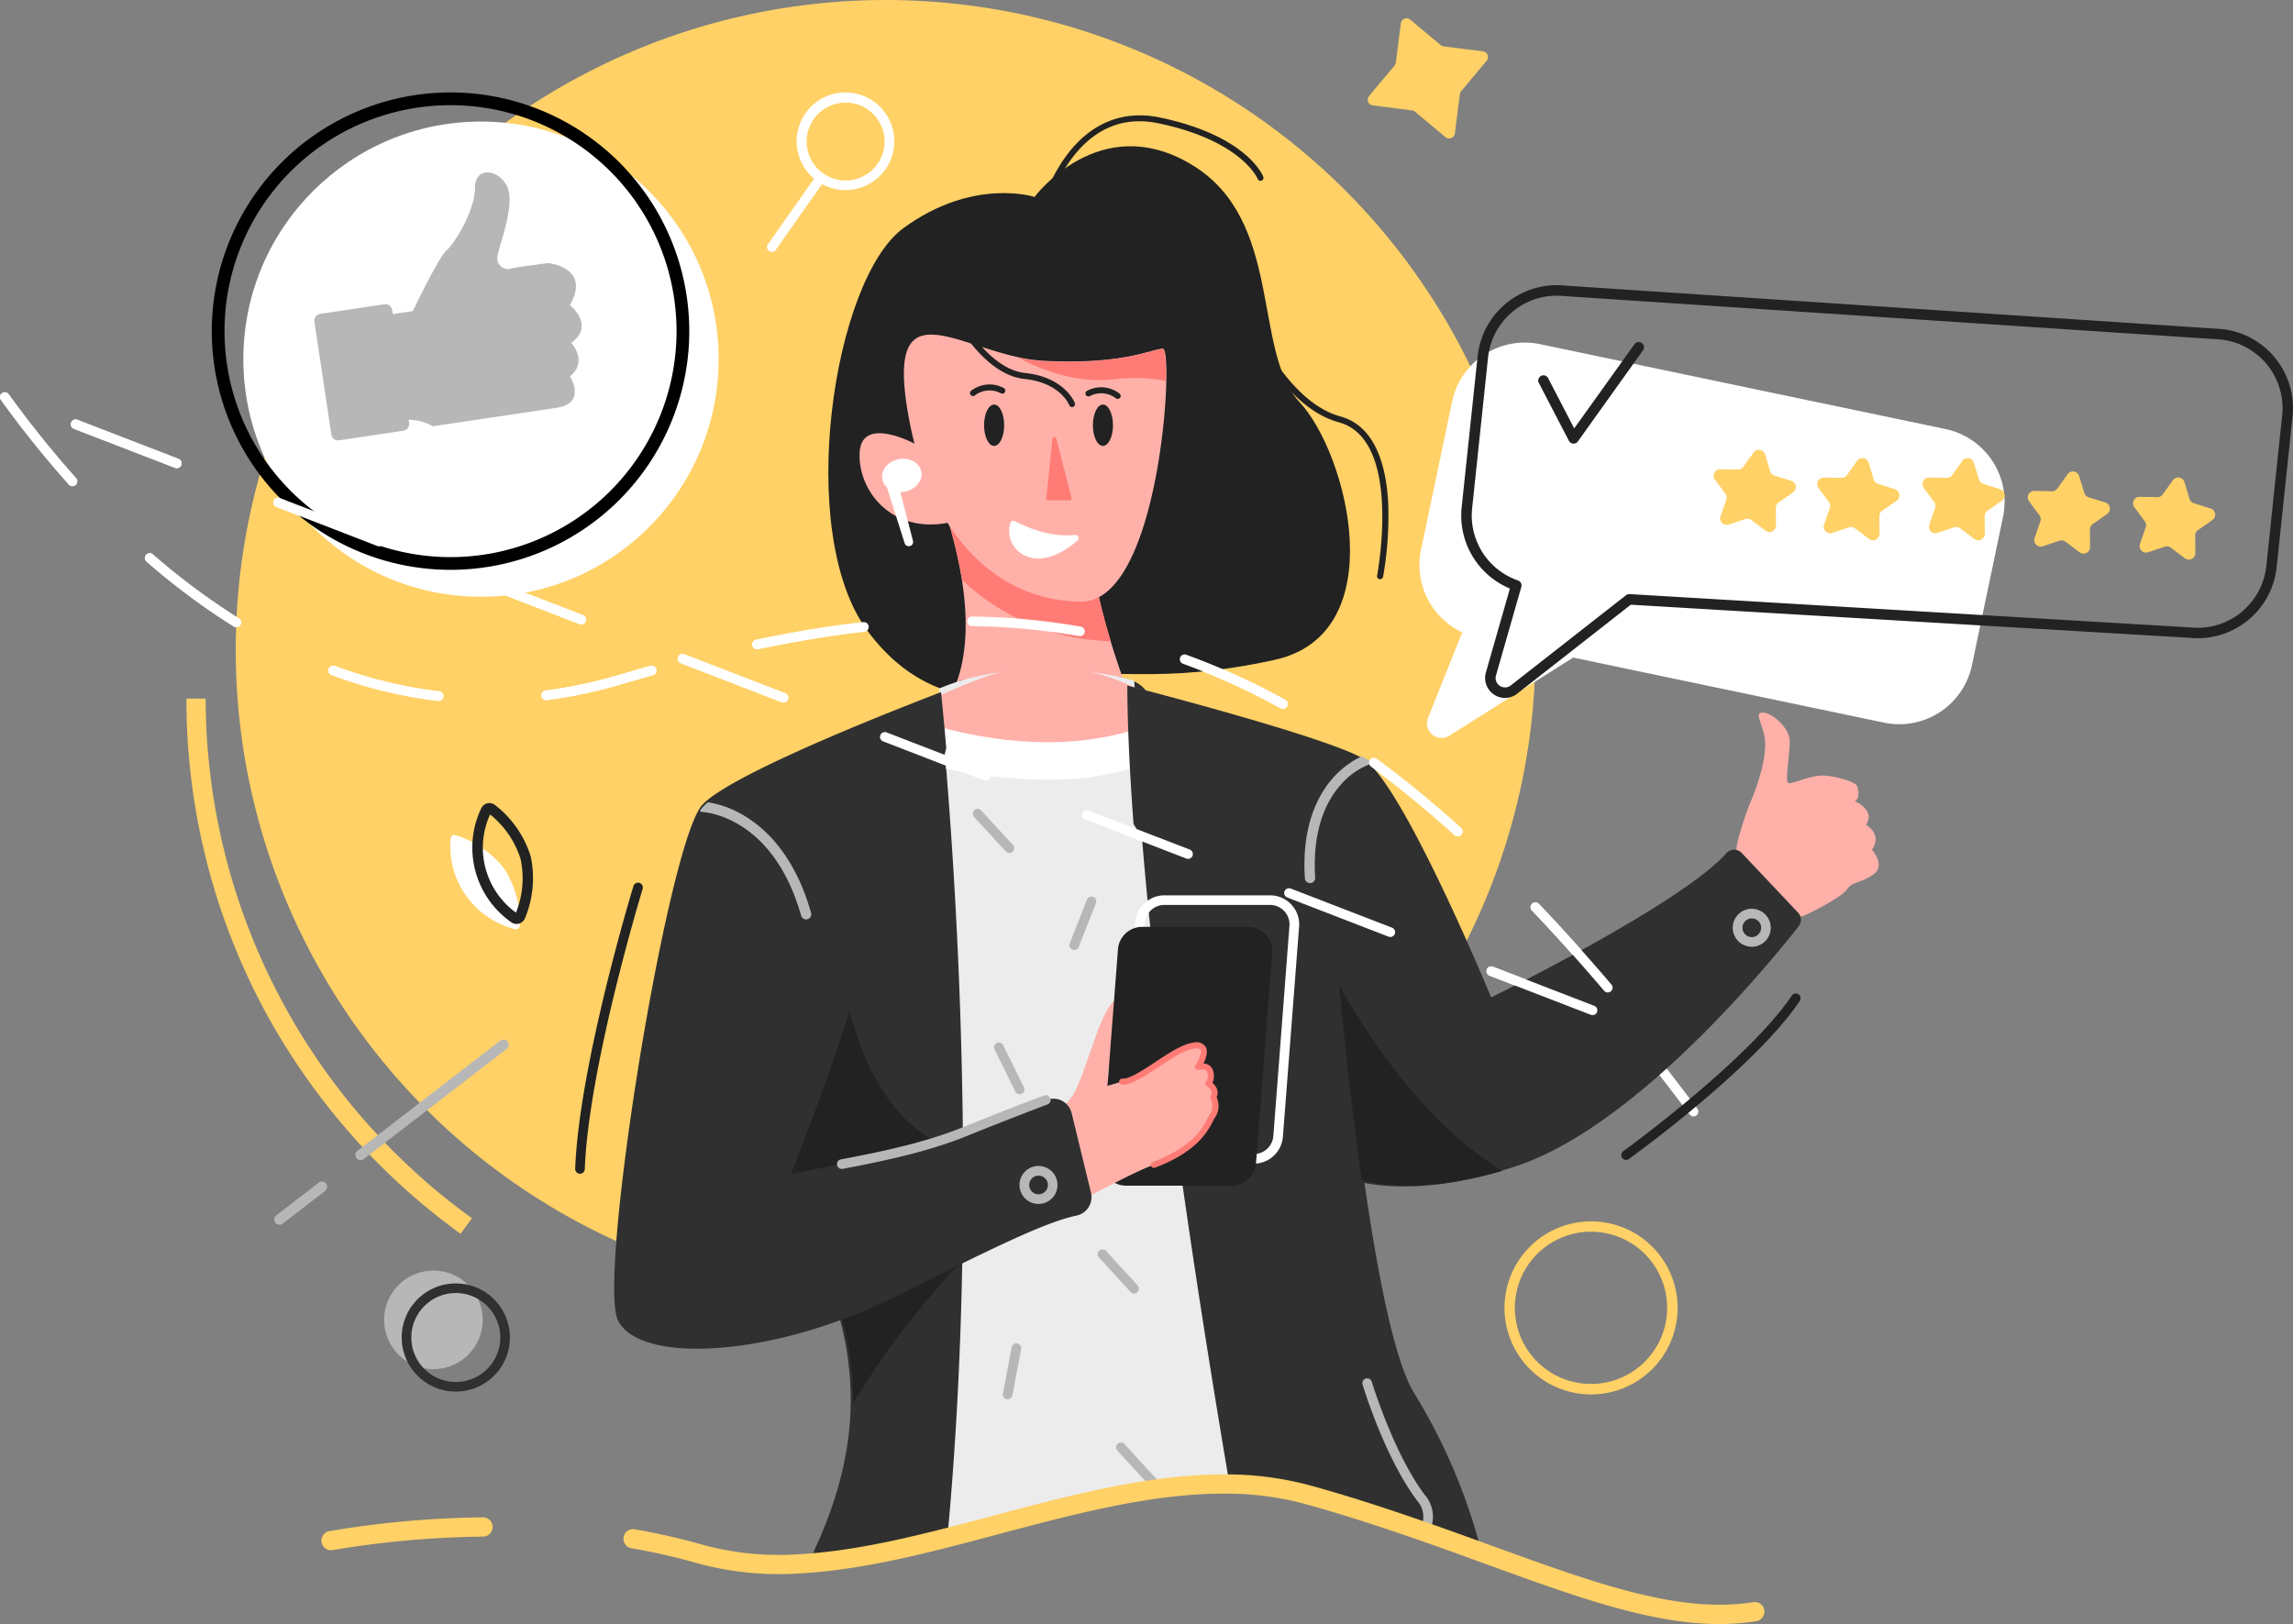 <svg xmlns="http://www.w3.org/2000/svg" width="388.188" height="274.999" viewBox="0 0 388.188 274.999">
  <rect x="0" y="0" width="388.188" height="274.999" fill="#808080" stroke="none"/>
  <g id="Ñëîé_1" data-name="Ñëîé 1" transform="translate(-14.426 0)">
    <circle id="Ellipse_18" data-name="Ellipse 18" cx="110.023" cy="110.023" r="110.023" transform="translate(54.329 0)" fill="#ffd166"/>
    <path id="Path_175" data-name="Path 175" d="M855.705,576.16s7.756,2.021,8.564,8.484c.407,3.211-5.016,6.39-10.694,10.487-1.14.814-2.289,1.681-3.4,2.585Z" transform="translate(-678.483 -459.841)" fill="#2e4faa"/>
    <path id="Path_177" data-name="Path 177" d="M340.541,435.806a.838.838,0,0,1-.293-.055l-17.119-6.616a.814.814,0,1,1,.586-1.518l17.121,6.616a.814.814,0,0,1-.3,1.573Zm2.566-3.84a.814.814,0,0,1-.611-.287c-4.121-4.839-8.238-9.418-12.235-13.608a.814.814,0,0,1,1.178-1.123c4.017,4.213,8.154,8.814,12.3,13.678a.814.814,0,0,1-.092,1.146.8.8,0,0,1-.54.194ZM306.3,422.574a.836.836,0,0,1-.293-.055L288.889,415.9a.814.814,0,1,1,.586-1.518L306.6,421a.814.814,0,0,1-.3,1.573Zm-34.24-13.228a.793.793,0,0,1-.293-.055l-17.119-6.616a.814.814,0,1,1,.586-1.518l17.121,6.616a.814.814,0,0,1-.3,1.573Zm45.655-3.834a.814.814,0,0,1-.545-.2c-4.715-4.255-9.463-8.14-14.117-11.577a.815.815,0,1,1,.967-1.311c4.7,3.46,9.487,7.387,14.245,11.679a.814.814,0,0,1-.545,1.425Zm-79.89-9.4a.829.829,0,0,1-.293-.055l-17.119-6.616a.815.815,0,0,1,.586-1.52l17.121,6.616a.814.814,0,0,1-.3,1.575Zm50.3-12.162a.8.8,0,0,1-.393-.1,115.442,115.442,0,0,0-16.552-7.55.814.814,0,0,1,.554-1.53,116.723,116.723,0,0,1,16.791,7.65.814.814,0,0,1-.4,1.526Zm-84.549-1.07a.829.829,0,0,1-.293-.055l-17.119-6.616a.814.814,0,0,1,.586-1.518l17.121,6.616a.814.814,0,0,1-.3,1.573Zm-58.449-.291a.776.776,0,0,1-.1,0,77.8,77.8,0,0,1-17.97-4.381.814.814,0,1,1,.568-1.526,76.113,76.113,0,0,0,17.6,4.286.816.816,0,1,1-.1,1.628Zm18.3-.122a.816.816,0,0,1-.1-1.628,81.266,81.266,0,0,0,12.617-2.7c1.728-.513,3.46-1.018,5.112-1.477a.815.815,0,0,1,.44,1.569c-1.655.464-3.368.959-5.088,1.469a82.834,82.834,0,0,1-12.864,2.755.868.868,0,0,1-.114.008Zm35.656-8.608a.814.814,0,0,1-.167-1.61c6.325-1.333,12.44-2.338,18.179-2.99a.814.814,0,1,1,.183,1.618c-5.688.645-11.753,1.642-18.027,2.965a.817.817,0,0,1-.163.017Zm54.664-2.224a.858.858,0,0,1-.142-.012,114.733,114.733,0,0,0-18.112-1.689.814.814,0,0,1,.024-1.628A116.578,116.578,0,0,1,253.9,370.02a.814.814,0,0,1-.142,1.616Zm-142.81-1.518a.815.815,0,0,1-.429-.124A116.66,116.66,0,0,1,95.7,358.968a.814.814,0,0,1,1.068-1.221,115.105,115.105,0,0,0,14.6,10.875.814.814,0,0,1-.431,1.506Zm58.406-.468a.83.83,0,0,1-.293-.055l-17.125-6.616a.814.814,0,0,1,.586-1.518l17.121,6.616a.814.814,0,0,1-.3,1.573ZM135.1,356.421a.788.788,0,0,1-.293-.055l-17.11-6.617a.814.814,0,0,1,.586-1.518l17.121,6.616a.814.814,0,0,1-.3,1.573ZM83.214,346.245a.814.814,0,0,1-.611-.271A179.117,179.117,0,0,1,71.062,331.59a.814.814,0,0,1,1.313-.957A178.247,178.247,0,0,0,83.81,344.88a.814.814,0,0,1-.611,1.355Zm17.652-3.053a.788.788,0,0,1-.293-.055l-17.119-6.614A.816.816,0,1,1,84.04,335l17.121,6.616a.814.814,0,0,1-.3,1.573Z" transform="translate(-56.509 -263.914)" fill="#fff"/>
    <path id="Path_178" data-name="Path 178" d="M1467.88,900.857a.814.814,0,0,1-.647-.32l-5.568-7.271a.815.815,0,0,1,1.288-1c1.831,2.353,3.712,4.8,5.576,7.282a.814.814,0,0,1-.649,1.3Z" transform="translate(-1166.749 -711.813)" fill="#fff"/>
    <path id="Path_179" data-name="Path 179" d="M802.348,130.279s10.989-14.882,26.619-5.452,10.175,31.533,18.271,40.229,15.914,39.2-4.274,43.617-28.586.883-34.189,3.388-22.546,8.252-34.777-8.4-5.735-59.385,6.122-68.079S802.348,130.279,802.348,130.279Z" transform="translate(-612.777 -96.931)" fill="#222"/>
    <path id="Path_180" data-name="Path 180" d="M884.857,429.27c-8.614,3.366-39.714,2.019-31.366-12.251,3.4-5.82,3.482-13.492,2.377-20.532a80.245,80.245,0,0,0-4.013-14.964c-.952-2.582-1.675-4.151-1.675-4.151s25.1-10.118,27.052,2.965a12.566,12.566,0,0,1,.088,2.623c-.48,7.546,1.439,16.392,3.716,23.894a137.879,137.879,0,0,0,6.246,16.626S893.474,425.894,884.857,429.27Z" transform="translate(-678.594 -298.305)" fill="#ffb1a9"/>
    <path id="Path_181" data-name="Path 181" d="M887.591,428.815a37.854,37.854,0,0,1-25.167-10.367,80.231,80.231,0,0,0-4.013-14.964,109.142,109.142,0,0,1,16.4-2.253,36.055,36.055,0,0,1,8.981,1.066,12.566,12.566,0,0,1,.088,2.623C883.394,412.467,885.313,421.314,887.591,428.815Z" transform="translate(-685.119 -320.238)" fill="#ff7c76"/>
    <path id="Path_182" data-name="Path 182" d="M874.223,288.666c-.224,11.521-3.97,37.423-14.349,37.423-13.36,0-25.247-10.021-29.175-30.748-4.135-21.82,6.618-13.149,18.574-10.6a27.079,27.079,0,0,0,4.215.582c13.462.69,18.175-1.964,20.147-2.064C874.064,283.233,874.29,285.353,874.223,288.666Z" transform="translate(-662.347 -224.227)" fill="#ffb1a9"/>
    <path id="Path_183" data-name="Path 183" d="M801.639,365.153s-9.093-4.97-9.485,1.319,5.179,13.9,15.059,11.962,3.893-12.847,3.6-12.847S801.639,365.153,801.639,365.153Z" transform="translate(-632.192 -289.932)" fill="#ffb1a9"/>
    <path id="Path_184" data-name="Path 184" d="M834.652,719.24c-2.989-1.085-6.068-2.194-9.249-3.3-5.918-2.06-12.18-4.111-18.839-5.967a53.547,53.547,0,0,0-14.589-1.856c-15.466.029-31.887,5.4-47.791,9.386a128.59,128.59,0,0,1-23.468,4.1c5.171-10.4,7.153-19.268,7.247-27.16A53.321,53.321,0,0,0,726,679.689a129.655,129.655,0,0,0-6.154-16.594c-4.62-10.953-8.909-21.523-5.749-34.765,5.672-23.739,9.972-40.345,9.972-40.345s2.151-6.1,15.615-6.919c1.111-.065,2.4-.114,3.812-.142q.745-.014,1.536-.024c-.035-.094-.067-.185-.1-.281-.718-2.334-1.482-3.008-.718-4.4.7-1.276,2.011-3.724,2.222-4.119l.029-.055.2-.022c2.332-.232,23.037-2.22,28.912.022h0c.092.035.179.071.267.11,3.732,1.628,3.9,6.184,2.973,9.62,7.434.336,12.809.635,12.809.635l17.231,16.425s2.171,30.583,5.934,57.248c2.312,16.384,5.224,31.287,8.606,36.717a97.059,97.059,0,0,1,11.255,26.44Z" transform="translate(-569.516 -456.821)" fill="#303030"/>
    <path id="Path_185" data-name="Path 185" d="M754.726,1045.14a53.4,53.4,0,0,0-1.964-14.754,129.661,129.661,0,0,0-6.152-16.594,16.984,16.984,0,0,1,6.366-2.336c9.693-1.628,20.532,9.235,20.532,9.235A140.225,140.225,0,0,0,754.726,1045.14Z" transform="translate(-595.881 -807.522)" fill="#222"/>
    <path id="Path_186" data-name="Path 186" d="M691.151,754.63s-.183,50.225,33.668,42.812-51.646,18.78-51.646,18.78l-2.424-28.536Z" transform="translate(-535.463 -602.507)" fill="#222"/>
    <path id="Path_187" data-name="Path 187" d="M863.272,666.59c.14-7.564.155-14.958.081-22.095-.24-22.247-1.355-42.03-2.5-56.888q-.2-2.674-.407-5.134-.128-1.524-.254-2.953-.085-1.028-.175-2-.091-1.042-.185-2.035-.271-2.985-.523-5.456a35.278,35.278,0,0,1,3.651-1.341l.242-.077a52.088,52.088,0,0,1,18.586-1.714,55.939,55.939,0,0,1,9.89,1.569,4.283,4.283,0,0,1,.708.236v.043c.014.372.1,3.211.232,6.982.073,1.927.157,4.095.252,6.309.151,3.337.328,6.769.529,9.583l.039.525c2.715,36.244,10.078,83.234,15.059,112.571-15.467.029-31.887,5.4-47.791,9.386C862.222,698,862.994,681.94,863.272,666.59Z" transform="translate(-685.926 -453.417)" fill="#ececec"/>
    <path id="Path_188" data-name="Path 188" d="M892.852,582.038c-10.959,3.852-24.7,2.019-32.425.438q-.128-1.524-.252-2.953-.086-1.017-.175-2-.092-1.038-.187-2.035c-.181-1.988-.358-3.812-.523-5.456,7.589-3.276,16.026-3.618,22.481-3.13,3.517.421,6.9.94,9.888,1.569a3.957,3.957,0,0,1,.71.236v.041c.012.374.094,3.211.232,6.982C892.673,577.66,892.757,579.83,892.852,582.038Z" transform="translate(-685.84 -452.291)" fill="#fff"/>
    <path id="Path_189" data-name="Path 189" d="M873.285,564.559a40.432,40.432,0,0,1-9.5,4.43.911.911,0,0,1-.1.031c-11.976,3.789-24.4,1.937-32.691-.273a73.952,73.952,0,0,1-7.892-2.568c2.9-1.158,5.45-2.151,7.369-2.888,5.43-2.342,11.291-4.917,16.551-5.029a36.537,36.537,0,0,1,16.529,3.7C864.568,562.235,868.376,563.22,873.285,564.559Z" transform="translate(-657.027 -445.521)" fill="#ffb1a9"/>
    <path id="Path_190" data-name="Path 190" d="M1512.39,621.85a4.985,4.985,0,0,1,.088-1.508,51.033,51.033,0,0,1,2.257-7.092c1.412-3.256,3.008-8.452,2.326-11.3s-1.612-3.889-.134-3.846,4.463,2.564,4.453,4.9-.861,6.854-.2,7.027,3.881-1.374,5.9-1.282,5.291,1.028,5.649,1.689.513,2.336-.336,2.646c0,0,3.6,1.549,1.893,4,0,0,2.884,1.628,1,4.221,0,0,2.479,2.688.189,4.231s-3.46,1.129-4.381,2.473-6.07,3.922-7.045,4.355-4.111.72-6.573,4.5-9.274-5.9-9.258-7.314,1.931-4.182,3.327-6.028C1512.24,622.607,1512.41,622.113,1512.39,621.85Z" transform="translate(-1203.965 -477.428)" fill="#ffb1a9"/>
    <path id="Path_191" data-name="Path 191" d="M969.91,854.134c2.729-4.365,5.061-16.818,8.187-16.669s.893,4.613,0,6.549-3.663,7.982-.979,8.14Z" transform="translate(-774.023 -668.365)" fill="#ffb1a9"/>
    <path id="Path_192" data-name="Path 192" d="M1135.49,617.264c-4.809,6.13-27.365,33.8-47.8,40.612q-1.612.539-3.136.977c-11.148,3.222-18.944,2.751-23.778,1.628a17.7,17.7,0,0,1-6.154-2.454l-9.538-17.546-20.615-37.932-1.587-2.611-.039-.525c-.407-5.58-.712-10.9-.877-15.857-.079-2.43-.124-4.772-.136-7.013V576.5c1.017.265,4.833,1.252,9.742,2.591,9.7,2.646,23.708,6.661,29.044,9.194q.586.279,1.018.531a5,5,0,0,1,.714.509c6.976,5.8,21.079,39.985,21.079,39.985s32.17-15.788,39.8-24.4a1.777,1.777,0,0,1,2.625-.055l9.53,10.1a1.771,1.771,0,0,1,.108,2.309Z" transform="translate(-816.559 -460.42)" fill="#303030"/>
    <path id="Path_193" data-name="Path 193" d="M1032.75,797h-17.908a4.921,4.921,0,0,1-4.9-5.3l2.735-35.589a4.949,4.949,0,0,1,4.911-4.548H1035.5a4.925,4.925,0,0,1,4.911,5.3l-2.745,35.589A4.945,4.945,0,0,1,1032.75,797Zm-15.167-43.811a3.313,3.313,0,0,0-3.287,3.053l-2.727,35.581a3.3,3.3,0,0,0,3.287,3.549h17.909a3.311,3.311,0,0,0,3.286-3.053l2.723-35.581a3.295,3.295,0,0,0-3.287-3.549Z" transform="translate(-806.055 -599.956)" fill="#fff"/>
    <path id="Path_194" data-name="Path 194" d="M1017.38,821.819H999.472a4.113,4.113,0,0,1-4.1-4.426L998.11,781.8a4.113,4.113,0,0,1,4.1-3.8h17.909a4.113,4.113,0,0,1,4.1,4.426l-2.735,35.6a4.113,4.113,0,0,1-4.1,3.793Z" transform="translate(-794.421 -621.053)" fill="#222"/>
    <path id="Path_195" data-name="Path 195" d="M915.556,882.97c2.68.148,8.633-5.656,12.056-6.1s.745,3.629.745,3.629,1.736-.551,2.082.836a1.892,1.892,0,0,1-.346,1.96s1.659.918.845,2.308a3.178,3.178,0,0,1,0,2.959c-.883,1.239-1.779,5.375-10.063,8.5-7.172,2.7-20.837,11.61-25.9,11.213-3.533-.279-4.115-6.215-4.145-9.768a4.048,4.048,0,0,1,2.265-3.663c3.891-1.909,11.8-6.075,13.838-9.331Z" transform="translate(-711.044 -699.867)" fill="#ffb1a9"/>
    <path id="Path_196" data-name="Path 196" d="M1221.86,857.594c-11.148,3.224-18.944,2.751-23.78,1.628-1.583-11.231-2.888-23.159-3.867-33.2C1199.59,835.725,1208.96,849.623,1221.86,857.594Z" transform="translate(-953.118 -659.326)" fill="#222"/>
    <path id="Path_197" data-name="Path 197" d="M660.6,652.068a3.191,3.191,0,0,1,4.223,2.239l3.272,13.476a3.195,3.195,0,0,1-2.442,3.877c-3.6.757-8.889,2.981-18.967,7.918-3.071,1.5-6.589,3.256-10.639,5.3a95.852,95.852,0,0,1-10.106,4.392c-18.393,6.767-35.048,6.374-37.952.049-3.331-7.257,7.8-76.8,13.814-86.529a4.324,4.324,0,0,1,.519-.7,9.244,9.244,0,0,1,.851-.788c5.075-4.178,21.128-10.989,32.174-15.393,2.9-1.158,5.448-2.151,7.369-2.888q.248,2.467.523,5.456.094.985.185,2.035.088.977.175,2l-2.739,10.67c-4.512,3.641-8.448,8.026-8.855,13.643-1.007,13.932-14.74,47.859-14.74,47.859,5.322-1.425,19-2.961,29.5-7.2,6.288-2.54,10.957-4.335,13.838-5.415Z" transform="translate(-468.976 -465.826)" fill="#303030"/>
    <path id="Path_198" data-name="Path 198" d="M458.191,705.892a16.64,16.64,0,0,1,2.627,9.646.645.645,0,0,1-.842.6,14.521,14.521,0,0,1-10.865-15.31.645.645,0,0,1,.842-.6A16.648,16.648,0,0,1,458.191,705.892Z" transform="translate(-358.41 -558.813)" fill="#fff"/>
    <path id="Path_199" data-name="Path 199" d="M475.126,694.034a1.516,1.516,0,0,1-.948-.336,15.4,15.4,0,0,1-5.061-19.174,1.53,1.53,0,0,1,2.373-.627,17.6,17.6,0,0,1,6.028,8.665h0a17.614,17.614,0,0,1-.967,10.511,1.546,1.546,0,0,1-1.425.961Zm-4.477-18.543a13.562,13.562,0,0,0,4.386,16.62,15.622,15.622,0,0,0,.777-9.091h0a15.761,15.761,0,0,0-5.171-7.536Z" transform="translate(-373.255 -537.576)" fill="#222"/>
    <path id="Path_200" data-name="Path 200" d="M1222.97,22.754l.847-6.647a.977.977,0,0,1,1.6-.627l5.141,4.3a.99.99,0,0,0,.5.22l6.657.847a.977.977,0,0,1,.625,1.6l-4.308,5.141a.978.978,0,0,0-.22.5l-.846,6.651a.979.979,0,0,1-1.6.627l-5.141-4.3a.96.96,0,0,0-.5-.22L1219.07,30a.977.977,0,0,1-.625-1.6l4.3-5.141a1,1,0,0,0,.22-.507Z" transform="translate(-972.241 -12.149)" fill="#ffd166"/>
    <ellipse id="Ellipse_19" data-name="Ellipse 19" cx="3.366" cy="2.804" rx="3.366" ry="2.804" transform="matrix(0.98, -0.2, 0.2, 0.98, 163.235, 78.428)" fill="#fff"/>
    <path id="Path_201" data-name="Path 201" d="M814.359,395.663l2.849,10.989a.735.735,0,1,1-1.412.407l-3.431-10.824a1.038,1.038,0,1,1,1.978-.625C814.349,395.626,814.353,395.647,814.359,395.663Z" transform="translate(-648.232 -315.113)" fill="#fff"/>
    <path id="Path_202" data-name="Path 202" d="M1347.79,1055.57a14.652,14.652,0,1,1,10.369-4.289,14.652,14.652,0,0,1-10.369,4.289Zm0-27.553a12.89,12.89,0,1,0,12.89,12.89,12.89,12.89,0,0,0-12.89-12.89Z" transform="translate(-1064.019 -819.451)" fill="#ffd166"/>
    <path id="Path_203" data-name="Path 203" d="M892.9,685.518a.814.814,0,0,1-.611-.265l-5.383-5.863a.814.814,0,0,1,1.2-1.1l5.383,5.863a.814.814,0,0,1-.6,1.366Z" transform="translate(-707.591 -541.073)" fill="#b7b7b7"/>
    <path id="Path_204" data-name="Path 204" d="M1013.2,1217.84a.814.814,0,0,1-.61-.263l-5.381-5.863a.814.814,0,1,1,1.2-1.1l5.385,5.865a.814.814,0,0,1-.61,1.364Z" transform="translate(-803.62 -966.084)" fill="#b7b7b7"/>
    <path id="Path_205" data-name="Path 205" d="M997.537,1054.86a.814.814,0,0,1-.611-.263l-5.385-5.865a.815.815,0,0,1,1.2-1.1l5.383,5.865a.814.814,0,0,1-.6,1.364Z" transform="translate(-791.103 -835.834)" fill="#b7b7b7"/>
    <path id="Path_206" data-name="Path 206" d="M912.754,1137.18a.773.773,0,0,1-.151-.014.814.814,0,0,1-.649-.95l1.471-7.823a.814.814,0,1,1,1.6.3l-1.471,7.823a.814.814,0,0,1-.8.664Z" transform="translate(-727.736 -900.243)" fill="#b7b7b7"/>
    <path id="Path_207" data-name="Path 207" d="M968.564,760.709a.814.814,0,0,1-.757-1.113l2.914-7.408a.815.815,0,1,1,1.516.6l-2.914,7.408a.814.814,0,0,1-.759.513Z" transform="translate(-772.278 -599.862)" fill="#b7b7b7"/>
    <path id="Path_208" data-name="Path 208" d="M908.926,882.8a.814.814,0,0,1-.731-.454l-3.523-7.141a.814.814,0,0,1,1.461-.718l3.519,7.139a.814.814,0,0,1-.727,1.174Z" transform="translate(-721.877 -697.511)" fill="#b7b7b7"/>
    <path id="Path_209" data-name="Path 209" d="M676.468,692.639a.95.95,0,0,1-.238.033.879.879,0,0,1-.843-.639c-4.791-16.956-16.529-17.54-16.647-17.54a.861.861,0,0,1-.49-.171,4.327,4.327,0,0,1,.519-.7,9.212,9.212,0,0,1,.851-.788,17.2,17.2,0,0,1,6.461,2.477c3.541,2.2,8.323,6.8,10.989,16.256a.877.877,0,0,1-.6,1.076Z" transform="translate(-525.336 -536.987)" fill="#b7b7b7"/>
    <path id="Path_210" data-name="Path 210" d="M1176.3,635.458a.873.873,0,0,1-.452.328,12.256,12.256,0,0,0-4.955,3.592c-3.167,3.651-4.616,9.038-4.194,15.576a.873.873,0,0,1-.814.928h-.057a.877.877,0,0,1-.873-.814c-.576-8.922,2.239-14.129,4.693-16.924a14.816,14.816,0,0,1,4.915-3.724q.586.279,1.018.531a5.013,5.013,0,0,1,.719.507Z" transform="translate(-929.621 -506.339)" fill="#b7b7b7"/>
    <path id="Path_211" data-name="Path 211" d="M1224.03,1183.53a.814.814,0,0,1-.716-1.2,4.022,4.022,0,0,0-.574-4.636c-5.468-7.3-9.07-19.13-9.221-19.64a.814.814,0,1,1,1.559-.468c.037.12,3.663,12.066,8.954,19.13a5.6,5.6,0,0,1,.706,6.38.814.814,0,0,1-.708.434Z" transform="translate(-968.415 -923.598)" fill="#b7b7b7"/>
    <ellipse id="Ellipse_20" data-name="Ellipse 20" cx="1.701" cy="3.502" rx="1.701" ry="3.502" transform="translate(181.022 68.503)" fill="#222"/>
    <ellipse id="Ellipse_21" data-name="Ellipse 21" cx="1.701" cy="3.502" rx="1.701" ry="3.502" transform="translate(199.444 68.503)" fill="#222"/>
    <path id="Path_212" data-name="Path 212" d="M885,324.1a.509.509,0,0,1-.32-.906,5.085,5.085,0,0,1,5.544-.442.509.509,0,0,1-.509.881,4.065,4.065,0,0,0-4.4.356A.513.513,0,0,1,885,324.1Z" transform="translate(-705.845 -257.034)" fill="#222"/>
    <path id="Path_213" data-name="Path 213" d="M986.66,326.494a.5.5,0,0,1-.315-.112,4.073,4.073,0,0,0-4.4-.356.509.509,0,0,1-.509-.879,5.081,5.081,0,0,1,5.541.44.509.509,0,0,1-.317.908Z" transform="translate(-783.023 -258.946)" fill="#222"/>
    <path id="Path_214" data-name="Path 214" d="M950.036,366.876l2.607,10.2c.037.142-.122.275-.334.275h-3.635c-.2,0-.35-.116-.338-.25l1.036-10.2C949.393,366.626,949.967,366.605,950.036,366.876Z" transform="translate(-756.785 -292.631)" fill="#ff7c76"/>
    <path id="Path_215" data-name="Path 215" d="M918.564,436.709c1.561.814,5.835,2.823,10.108,2.31a.562.562,0,0,1,.427.983c-1.87,1.591-5.242,3.85-8.344,2.719a4.583,4.583,0,0,1-3.018-5.643.56.56,0,0,1,.826-.368Z" transform="translate(-732.287 -348.444)" fill="#fff"/>
    <path id="Path_216" data-name="Path 216" d="M950.434,297.923a29.624,29.624,0,0,0-8.954-.256c-6.36.672-12.233-1.646-16-3.675a27.088,27.088,0,0,0,4.215.582c13.462.69,18.175-1.964,20.147-2.064C950.275,292.489,950.5,294.61,950.434,297.923Z" transform="translate(-738.63 -233.427)" fill="#ff7c76"/>
    <path id="Path_217" data-name="Path 217" d="M892.322,280.682a.511.511,0,0,1-.476-.326c-.059-.153-1.571-3.81-7.6-4.438-6.64-.694-11.4-9.453-11.584-9.825a.51.51,0,0,1,.9-.478c.045.085,4.681,8.655,10.786,9.292,6.679.7,8.374,4.906,8.443,5.088a.511.511,0,0,1-.291.659A.528.528,0,0,1,892.322,280.682Z" transform="translate(-696.404 -211.753)" fill="#222"/>
    <path id="Path_218" data-name="Path 218" d="M946.307,111.483a.523.523,0,0,1-.136-.018.509.509,0,0,1-.354-.627,27.308,27.308,0,0,1,4.3-8.376c4.07-5.291,9.455-7.4,15.584-6.119,14.587,3.053,17.371,9.721,17.481,10a.509.509,0,1,1-.946.372c-.024-.063-2.76-6.457-16.744-9.382-5.792-1.221-10.688.714-14.551,5.721a26.757,26.757,0,0,0-4.141,8.055.511.511,0,0,1-.488.37Z" transform="translate(-754.904 -76.445)" fill="#222"/>
    <path id="Path_219" data-name="Path 219" d="M1129.84,289.257a.522.522,0,0,1-.1,0,.511.511,0,0,1-.407-.6c.045-.228,4.357-23-6.449-25.955-4.858-1.331-9.374-5.537-13.431-12.5a59.807,59.807,0,0,1-4.589-10.029.509.509,0,1,1,.965-.319c.063.189,6.341,18.845,17.339,21.859,4.884,1.339,7.676,6.5,8.053,14.909a59.043,59.043,0,0,1-.873,12.223A.507.507,0,0,1,1129.84,289.257Z" transform="translate(-881.776 -191.182)" fill="#222"/>
    <path id="Path_220" data-name="Path 220" d="M342.653,1278.12a1.628,1.628,0,0,1-.307-3.226,163.733,163.733,0,0,1,26.02-2.338,1.628,1.628,0,1,1,.051,3.256,164.2,164.2,0,0,0-25.457,2.279A1.59,1.59,0,0,1,342.653,1278.12Z" transform="translate(-272.19 -1015.619)" fill="#ffd166"/>
    <path id="Path_221" data-name="Path 221" d="M788.233,1262.16c-11.618,0-24.27-4.6-39.663-10.2l-2.346-.853c-2.707-.983-5.92-2.141-9.229-3.291-6.984-2.432-12.939-4.318-18.741-5.938a51.4,51.4,0,0,0-14.15-1.8c-12.21.022-25.271,3.5-37.905,6.86-3.118.828-6.341,1.687-9.492,2.477-7.108,1.781-15.493,3.663-23.771,4.146a52.354,52.354,0,0,1-17.705-1.687,107.67,107.67,0,0,0-11.193-2.548,1.628,1.628,0,0,1,.558-3.208,110.359,110.359,0,0,1,11.533,2.628,49.028,49.028,0,0,0,16.614,1.565c8.012-.464,16.207-2.31,23.169-4.054,3.128-.783,6.339-1.628,9.447-2.464,12.841-3.415,26.122-6.936,38.739-6.97h.153a54.668,54.668,0,0,1,14.878,1.915c5.869,1.628,11.887,3.543,18.936,6,3.325,1.154,6.553,2.32,9.27,3.3l2.346.853c17.74,6.451,31.747,11.547,44.265,9.565a1.633,1.633,0,1,1,.509,3.226,39.738,39.738,0,0,1-6.222.473Z" transform="translate(-482.715 -987.161)" fill="#ffd166"/>
    <path id="Path_222" data-name="Path 222" d="M1353.92,302.463l-68.651-14.376a12.577,12.577,0,0,0-14.886,9.74l-5.254,25.094a12.577,12.577,0,0,0,6.976,13.967l-5.792,14.486a2.476,2.476,0,0,0,3.62,3.012l20.961-13.228,52.616,11.018a12.577,12.577,0,0,0,14.888-9.732l5.255-25.094a12.579,12.579,0,0,0-9.733-14.887Z" transform="translate(-1010.133 -229.812)" fill="#fff"/>
    <path id="Path_223" data-name="Path 223" d="M1307.01,309.534a3.385,3.385,0,0,1-3.237-4.3l4.07-14.223a13.4,13.4,0,0,1-8.161-13.818l2.692-25.5a13.478,13.478,0,0,1,14.8-11.982l111.19,7.359a13.464,13.464,0,0,1,11.976,14.8l-2.69,25.5a13.454,13.454,0,0,1-14.8,11.976l-94.541-5.6-19.231,15.059a3.347,3.347,0,0,1-2.063.729Zm8.751-68.117a11.708,11.708,0,0,0-11.618,10.464l-2.69,25.5a11.64,11.64,0,0,0,7.764,12.261.885.885,0,0,1,.56,1.081l-4.292,15a1.589,1.589,0,0,0,2.507,1.689l19.514-15.277a.883.883,0,0,1,.639-.183l94.9,5.641a11.706,11.706,0,0,0,12.854-10.4l2.68-25.5a11.689,11.689,0,0,0-10.4-12.851l-111.194-7.359a11.519,11.519,0,0,0-1.225-.067Z" transform="translate(-1037.801 -191.35)" fill="#222"/>
    <path id="Path_224" data-name="Path 224" d="M1367.11,304.168h-.063a.887.887,0,0,1-.724-.476l-5.075-9.77a.886.886,0,1,1,1.573-.814l4.4,8.484,10.2-14.245a.887.887,0,1,1,1.441,1.034L1367.84,303.8a.883.883,0,0,1-.723.37Z" transform="translate(-1086.294 -229.053)" fill="#222"/>
    <path id="Path_225" data-name="Path 225" d="M1514.64,380.068l1.734-2.424a1.1,1.1,0,0,1,1.948.322l.867,2.849a1.108,1.108,0,0,0,.72.729l2.849.9a1.1,1.1,0,0,1,.3,1.952l-2.442,1.705a1.106,1.106,0,0,0-.47.912l.022,2.977a1.1,1.1,0,0,1-1.764.887l-2.391-1.8a1.1,1.1,0,0,0-1.018-.167l-2.827.94a1.1,1.1,0,0,1-1.388-1.4l.973-2.817a1.1,1.1,0,0,0-.155-1.018l-1.756-2.383a1.1,1.1,0,0,1,.907-1.754l2.977.055a1.107,1.107,0,0,0,.914-.47Z" transform="translate(-1205.083 -301.019)" fill="#ffd166"/>
    <path id="Path_311" data-name="Path 311" d="M1514.64,380.068l1.734-2.424a1.1,1.1,0,0,1,1.948.322l.867,2.849a1.108,1.108,0,0,0,.72.729l2.849.9a1.1,1.1,0,0,1,.3,1.952l-2.442,1.705a1.106,1.106,0,0,0-.47.912l.022,2.977a1.1,1.1,0,0,1-1.764.887l-2.391-1.8a1.1,1.1,0,0,0-1.018-.167l-2.827.94a1.1,1.1,0,0,1-1.388-1.4l.973-2.817a1.1,1.1,0,0,0-.155-1.018l-1.756-2.383a1.1,1.1,0,0,1,.907-1.754l2.977.055a1.107,1.107,0,0,0,.914-.47Z" transform="translate(-1187.553 -299.612)" fill="#ffd166"/>
    <path id="Path_312" data-name="Path 312" d="M1514.64,380.068l1.734-2.424a1.1,1.1,0,0,1,1.948.322l.867,2.849a1.108,1.108,0,0,0,.72.729l2.849.9a1.1,1.1,0,0,1,.3,1.952l-2.442,1.705a1.106,1.106,0,0,0-.47.912l.022,2.977a1.1,1.1,0,0,1-1.764.887l-2.391-1.8a1.1,1.1,0,0,0-1.018-.167l-2.827.94a1.1,1.1,0,0,1-1.388-1.4l.973-2.817a1.1,1.1,0,0,0-.155-1.018l-1.756-2.383a1.1,1.1,0,0,1,.907-1.754l2.977.055a1.107,1.107,0,0,0,.914-.47Z" transform="translate(-1169.732 -299.612)" fill="#ffd166"/>
    <path id="Path_313" data-name="Path 313" d="M1514.64,380.068l1.734-2.424a1.1,1.1,0,0,1,1.948.322l.867,2.849a1.108,1.108,0,0,0,.72.729l2.849.9a1.1,1.1,0,0,1,.3,1.952l-2.442,1.705a1.106,1.106,0,0,0-.47.912l.022,2.977a1.1,1.1,0,0,1-1.764.887l-2.391-1.8a1.1,1.1,0,0,0-1.018-.167l-2.827.94a1.1,1.1,0,0,1-1.388-1.4l.973-2.817a1.1,1.1,0,0,0-.155-1.018l-1.756-2.383a1.1,1.1,0,0,1,.907-1.754l2.977.055a1.107,1.107,0,0,0,.914-.47Z" transform="translate(-1151.912 -297.352)" fill="#ffd166"/>
    <path id="Path_226" data-name="Path 226" d="M1624.8,395.783l1.734-2.422a1.1,1.1,0,0,1,1.948.32l.869,2.849a1.1,1.1,0,0,0,.72.729l2.849.9a1.1,1.1,0,0,1,.3,1.952l-2.442,1.705a1.1,1.1,0,0,0-.47.91l.022,2.979a1.1,1.1,0,0,1-1.764.885l-2.377-1.795a1.1,1.1,0,0,0-1.017-.165l-2.827.94a1.1,1.1,0,0,1-1.388-1.4l.973-2.814a1.1,1.1,0,0,0-.155-1.018l-1.768-2.4a1.1,1.1,0,0,1,.908-1.754l2.977.055a1.1,1.1,0,0,0,.912-.456Z" transform="translate(-1244.251 -312.055)" fill="#ffd166"/>
    <path id="Path_227" data-name="Path 227" d="M272.415,678.321a112.648,112.648,0,0,1-33.758-38.914A111.218,111.218,0,0,1,226,587.7h3.256a108.763,108.763,0,0,0,45.075,87.988Z" transform="translate(-180.014 -469.404)" fill="#ffd166"/>
    <circle id="Ellipse_22" data-name="Ellipse 22" cx="40.233" cy="40.233" r="40.233" transform="translate(55.621 20.583)" fill="#fff"/>
    <path id="Path_228" data-name="Path 228" d="M374.855,158.834s-5.7.676-6.543.981a1.838,1.838,0,0,1-2.133-1.732c-.1-1.191,3-8.523,1.832-11.826s-5.641-4.015-5.6-.185-3.482,9.485-4.827,10.625S351.9,166.96,351.9,166.96l-3.4.509-.1-.684a1.17,1.17,0,0,0-1.329-.983L336.21,167.43a1.168,1.168,0,0,0-.981,1.329l2.865,19.1a1.168,1.168,0,0,0,1.329.983l10.861-1.628a1.168,1.168,0,0,0,.981-1.329l-.077-.521a8.313,8.313,0,0,1,4.088,1.1l20.981-3.138c5.147-.773,2.239-5.33,2.239-5.33,3.144-2.523.222-5.653.222-5.653,4.1-3.022-.244-6.386-.244-6.386C382.147,159.569,374.855,158.834,374.855,158.834Z" transform="translate(-267.576 -114.281)" fill="#b7b7b7"/>
    <path id="Path_230" data-name="Path 230" d="M370.327,892.258a.885.885,0,0,1-.541-1.587l24.233-18.69a.887.887,0,0,1,1.083,1.4l-24.234,18.69A.883.883,0,0,1,370.327,892.258Z" transform="translate(-294.857 -695.804)" fill="#b7b7b7"/>
    <path id="Path_231" data-name="Path 231" d="M299.987,997.814a.885.885,0,0,1-.541-1.587l7.21-5.56a.886.886,0,0,1,1.083,1.4l-7.21,5.562A.888.888,0,0,1,299.987,997.814Z" transform="translate(-238.238 -790.433)" fill="#b7b7b7"/>
    <path id="Path_232" data-name="Path 232" d="M747.581,93.465a8.268,8.268,0,1,1,1.425-.126A8.268,8.268,0,0,1,747.581,93.465Zm.026-14.817a6.594,6.594,0,1,0,5.385,10.379h0a6.59,6.59,0,0,0-5.385-10.379Z" transform="translate(-590.01 -61.273)" fill="#fff"/>
    <path id="Path_233" data-name="Path 233" d="M715.178,157.107a.8.8,0,0,1-.466-.149.814.814,0,0,1-.2-1.134l8.307-11.8a.814.814,0,0,1,1.331.936l-8.3,11.8a.814.814,0,0,1-.667.347Z" transform="translate(-570.089 -114.454)" fill="#fff"/>
    <path id="Path_234" data-name="Path 234" d="M554.412,790.352h-.031a.814.814,0,0,1-.783-.845c.667-17.67,9.768-47.563,9.864-47.863a.814.814,0,0,1,1.557.476c-.092.3-9.135,29.991-9.795,47.449A.814.814,0,0,1,554.412,790.352Z" transform="translate(-441.797 -591.603)" fill="#222"/>
    <path id="Path_235" data-name="Path 235" d="M1433.56,861.637a.814.814,0,0,1-.478-1.475c.2-.151,21.069-15.263,28.523-26.34a.814.814,0,0,1,1.351.91c-7.619,11.323-28.055,26.126-28.922,26.751a.814.814,0,0,1-.474.154Z" transform="translate(-1143.847 -665.233)" fill="#222"/>
    <path id="Path_236" data-name="Path 236" d="M1528.68,768.315a3.217,3.217,0,1,1,3.218-3.215,3.217,3.217,0,0,1-3.218,3.215Zm0-4.8a1.581,1.581,0,1,0,1.125.462,1.589,1.589,0,0,0-1.125-.462Z" transform="translate(-1217.697 -607.998)" fill="#b7b7b7"/>
    <path id="Path_237" data-name="Path 237" d="M929.157,983.935a3.217,3.217,0,1,1,3.217-3.215,3.217,3.217,0,0,1-3.217,3.215Zm0-4.8a1.581,1.581,0,1,0,1.125.462,1.589,1.589,0,0,0-1.125-.462Z" transform="translate(-738.921 -780.067)" fill="#b7b7b7"/>
    <circle id="Ellipse_23" data-name="Ellipse 23" cx="8.346" cy="8.346" r="8.346" transform="translate(79.455 215.146)" fill="#b7b7b7"/>
    <path id="Path_238" data-name="Path 238" d="M417.4,1096.18a9.158,9.158,0,1,1,9.158-9.158,9.158,9.158,0,0,1-9.158,9.158Zm0-16.687a7.53,7.53,0,1,0,7.53,7.53,7.53,7.53,0,0,0-7.53-7.53Z" transform="translate(-325.81 -860.542)" fill="#303030"/>
    <path id="Path_239" data-name="Path 239" d="M1015.65,895.572a.509.509,0,0,1-.181-.985c6.773-2.554,8.437-5.741,9.331-7.452a7.991,7.991,0,0,1,.5-.869,2.672,2.672,0,0,0-.032-2.43.517.517,0,0,1,.014-.49.889.889,0,0,0,.128-.708,1.8,1.8,0,0,0-.779-.9.511.511,0,0,1-.075-.838s.431-.417.175-1.443a.635.635,0,0,0-.307-.446,1.669,1.669,0,0,0-1.131-.029.509.509,0,0,1-.576-.765c.515-.788,1.14-2.177.839-2.646-.12-.2-.519-.262-1.093-.189-1.571.2-3.822,1.693-6,3.132-2.379,1.573-4.622,3.053-6.152,2.973a.51.51,0,1,1,.057-1.017c1.186.061,3.4-1.394,5.533-2.806,2.273-1.5,4.624-3.053,6.429-3.291a1.956,1.956,0,0,1,2.086.657c.5.8.077,2.017-.342,2.863a1.971,1.971,0,0,1,.851.238,1.662,1.662,0,0,1,.8,1.089,2.769,2.769,0,0,1-.134,1.962,2.46,2.46,0,0,1,.814,1.188,1.863,1.863,0,0,1-.106,1.254,3.445,3.445,0,0,1-.161,3.242,7.428,7.428,0,0,0-.423.747c-.957,1.832-2.739,5.242-9.872,7.937a.5.5,0,0,1-.2.018Z" transform="translate(-805.909 -697.819)" fill="#ff7c76"/>
    <path id="Path_240" data-name="Path 240" d="M774.286,930.8a.814.814,0,0,1-.149-1.614c6.974-1.311,14.3-2.871,20.544-5.4,6.421-2.593,11.079-4.379,13.855-5.421a.814.814,0,1,1,.572,1.524c-2.768,1.038-7.412,2.821-13.818,5.407s-13.794,4.162-20.853,5.495a.754.754,0,0,1-.151.009Z" transform="translate(-617.358 -732.868)" fill="#b7b7b7"/>
    <path id="Path_439" data-name="Path 439" d="M145.738,178.194a40.417,40.417,0,1,1,40.416-40.416A40.417,40.417,0,0,1,145.738,178.194Zm0-78.678A38.262,38.262,0,1,0,184,137.778a38.262,38.262,0,0,0-38.262-38.262Z" transform="translate(-55.041 -81.705)"/>
    <path id="Path_177-2" data-name="Path 177" d="M340.541,435.806a.838.838,0,0,1-.293-.055l-17.119-6.616a.814.814,0,1,1,.586-1.518l17.121,6.616a.814.814,0,0,1-.3,1.573Zm2.566-3.84a.814.814,0,0,1-.611-.287c-4.121-4.839-8.238-9.418-12.235-13.608a.814.814,0,0,1,1.178-1.123c4.017,4.213,8.154,8.814,12.3,13.678a.814.814,0,0,1-.092,1.146.8.8,0,0,1-.54.194ZM306.3,422.574a.836.836,0,0,1-.293-.055L288.889,415.9a.814.814,0,1,1,.586-1.518L306.6,421a.814.814,0,0,1-.3,1.573Zm-34.24-13.228a.793.793,0,0,1-.293-.055l-17.119-6.616a.814.814,0,1,1,.586-1.518l17.121,6.616a.814.814,0,0,1-.3,1.573Zm45.655-3.834a.814.814,0,0,1-.545-.2c-4.715-4.255-9.463-8.14-14.117-11.577a.815.815,0,1,1,.967-1.311c4.7,3.46,9.487,7.387,14.245,11.679a.814.814,0,0,1-.545,1.425Zm-79.89-9.4a.829.829,0,0,1-.293-.055l-17.119-6.616a.815.815,0,0,1,.586-1.52l17.121,6.616a.814.814,0,0,1-.3,1.575Zm50.3-12.162a.8.8,0,0,1-.393-.1,115.442,115.442,0,0,0-16.552-7.55.814.814,0,0,1,.554-1.53,116.723,116.723,0,0,1,16.791,7.65.814.814,0,0,1-.4,1.526Zm-84.549-1.07a.829.829,0,0,1-.293-.055l-17.119-6.616a.814.814,0,0,1,.586-1.518l17.121,6.616a.814.814,0,0,1-.3,1.573Zm-58.449-.291a.776.776,0,0,1-.1,0,77.8,77.8,0,0,1-17.97-4.381.814.814,0,1,1,.568-1.526,76.113,76.113,0,0,0,17.6,4.286.816.816,0,1,1-.1,1.628Zm18.3-.122a.816.816,0,0,1-.1-1.628,81.266,81.266,0,0,0,12.617-2.7c1.728-.513,3.46-1.018,5.112-1.477a.815.815,0,0,1,.44,1.569c-1.655.464-3.368.959-5.088,1.469a82.834,82.834,0,0,1-12.864,2.755.868.868,0,0,1-.114.008Zm35.656-8.608a.814.814,0,0,1-.167-1.61c6.325-1.333,12.44-2.338,18.179-2.99a.814.814,0,1,1,.183,1.618c-5.688.645-11.753,1.642-18.027,2.965a.817.817,0,0,1-.163.017Zm54.664-2.224a.858.858,0,0,1-.142-.012,114.733,114.733,0,0,0-18.112-1.689.814.814,0,0,1,.024-1.628A116.578,116.578,0,0,1,253.9,370.02a.814.814,0,0,1-.142,1.616Zm-142.81-1.518a.815.815,0,0,1-.429-.124A116.66,116.66,0,0,1,95.7,358.968a.814.814,0,0,1,1.068-1.221,115.105,115.105,0,0,0,14.6,10.875.814.814,0,0,1-.431,1.506Zm58.406-.468a.83.83,0,0,1-.293-.055l-17.125-6.616a.814.814,0,0,1,.586-1.518l17.121,6.616a.814.814,0,0,1-.3,1.573ZM135.1,356.421a.788.788,0,0,1-.293-.055l-17.11-6.617a.814.814,0,0,1,.586-1.518l17.121,6.616a.814.814,0,0,1-.3,1.573ZM83.214,346.245a.814.814,0,0,1-.611-.271A179.117,179.117,0,0,1,71.062,331.59a.814.814,0,0,1,1.313-.957A178.247,178.247,0,0,0,83.81,344.88a.814.814,0,0,1-.611,1.355Zm17.652-3.053a.788.788,0,0,1-.293-.055l-17.119-6.614A.816.816,0,1,1,84.04,335l17.121,6.616a.814.814,0,0,1-.3,1.573Z" transform="translate(-56.509 -263.914)" fill="#fff"/>
  </g>
</svg>
